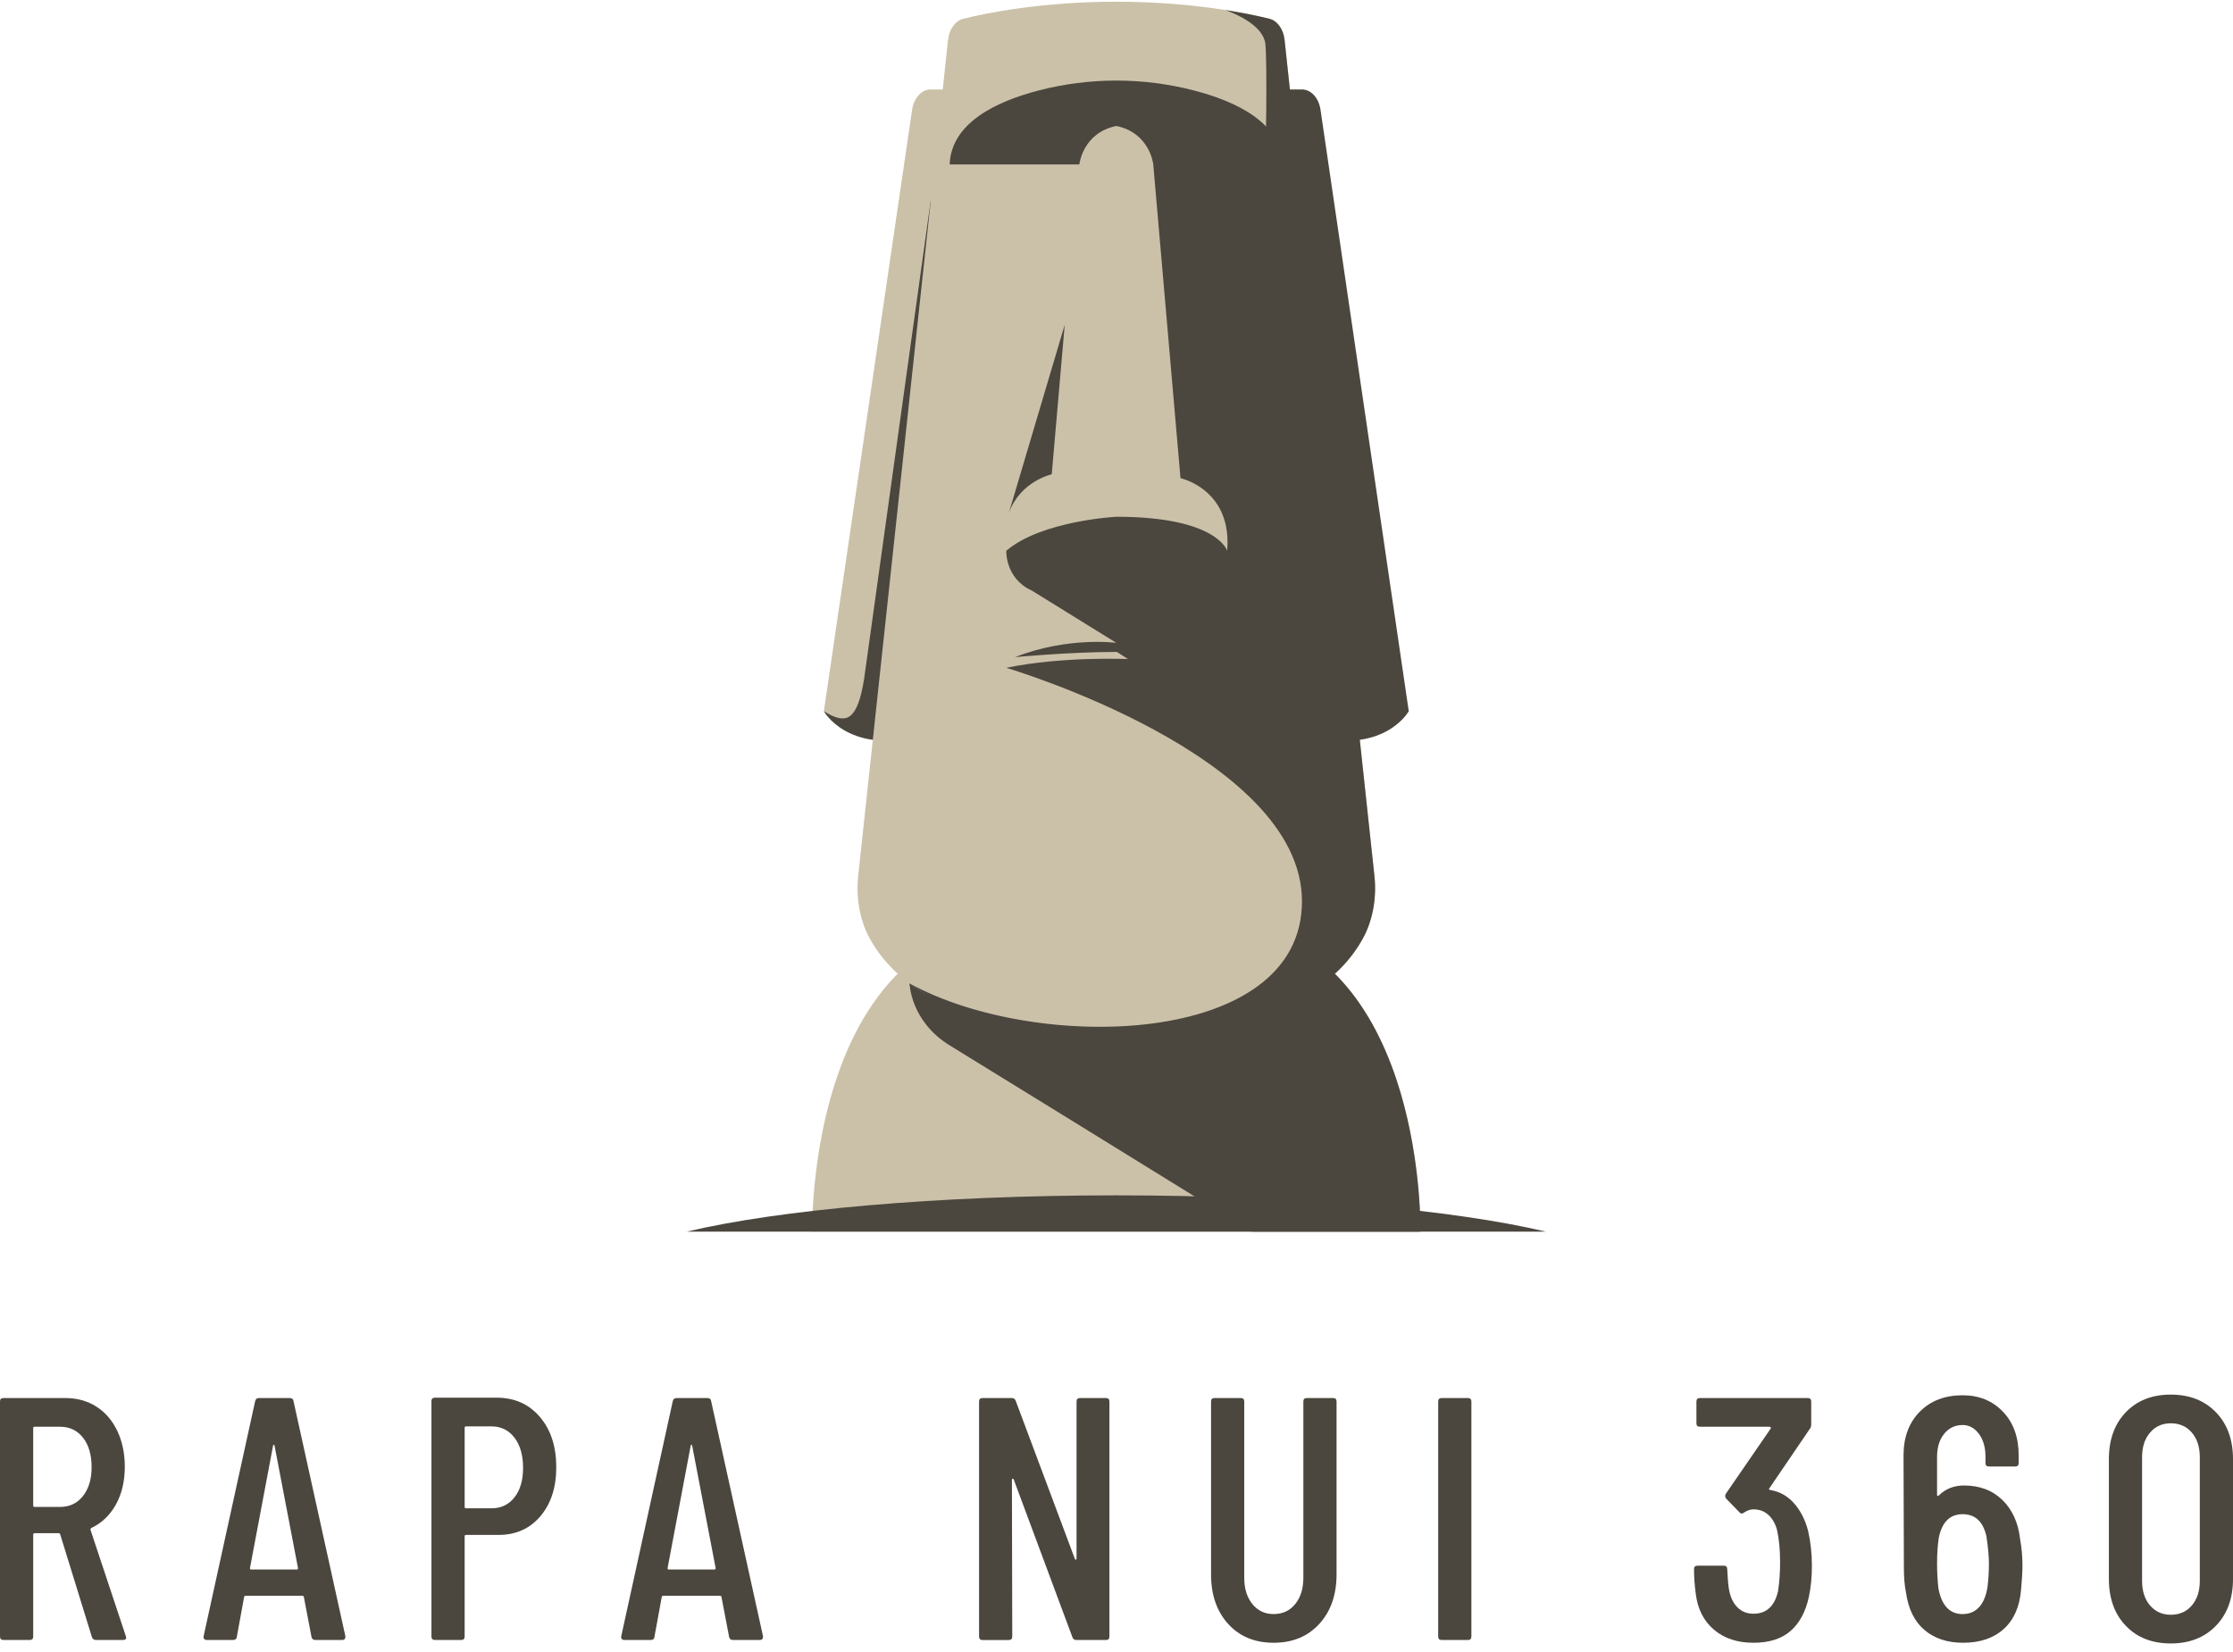 <?xml version="1.0" encoding="utf-8"?>
<!-- Generator: Adobe Illustrator 16.0.0, SVG Export Plug-In . SVG Version: 6.00 Build 0)  -->
<svg version="1.2" baseProfile="tiny" id="Calque_1"
	 xmlns="http://www.w3.org/2000/svg" xmlns:xlink="http://www.w3.org/1999/xlink" x="0px" y="0px" width="654.148px"
	 height="484.168px" viewBox="0 0 654.148 484.168" xml:space="preserve">
<g>
	<g>
		<path fill="#CBC1A9" d="M327.017,273.465c-91.366-25.073-89.086,87.434-89.086,87.434h89.086h89.085
			C416.103,360.899,418.382,248.392,327.017,273.465z"/>
		<path fill="#4B463E" d="M416.103,360.899c0,0,1.617-79.923-52.578-90.029l-97.076,17.299c0,0,0.229,11.13,11.878,18.222
			c8.028,4.887,58.022,35.771,88.336,54.51L416.103,360.899L416.103,360.899z"/>
		<g>
			<path fill="#CBC1A9" d="M280.859,26.211h-8.229c-2.646,0-4.926,2.49-5.431,5.938L241.35,208.398c0,0,7.218,13.104,29.251,7.058
				C292.636,209.406,280.859,26.211,280.859,26.211z"/>
			<path fill="#4B463E" d="M268.628,215.954l4.1-157.745l-19.601,140.796c-1.92,12.03-5.146,13.03-10.412,10.182
				c-0.851-0.461-1.363-0.789-1.363-0.789S248.135,220.714,268.628,215.954z"/>
			<path fill="#CBC1A9" d="M402.634,256.677L376.307,11.675c-0.334-3.113-2.125-5.604-4.455-6.179
				c-7.021-1.734-23.085-4.988-44.834-4.988s-37.816,3.254-44.835,4.988c-2.331,0.574-4.121,3.063-4.456,6.179L251.4,256.677
				c-0.689,6.408,0.471,12.952,3.325,18.202c13.865,25.514,52.5,27.595,66.841,27.451c3.636-0.035,7.265-0.035,10.898,0
				c14.345,0.144,52.978-1.938,66.844-27.451C402.163,269.628,403.322,263.085,402.634,256.677z"/>
			<path fill="#4B463E" d="M304.236,26.517c-12.501,3.246-25.577,9.537-26.036,21.669h37.99c0,0,0.949-9.249,10.827-11.271
				c9.877,2.022,10.828,11.271,10.828,11.271h37.987c-0.458-12.132-13.535-18.423-26.036-21.669
				C334.872,22.642,319.162,22.642,304.236,26.517z"/>
			<path fill="#4B463E" d="M376.307,11.675c-0.334-3.113-2.125-5.604-4.455-6.179c-2.863-0.707-7.231-1.667-12.876-2.558
				c3.271,1.197,11.275,4.67,11.729,10.104c0.571,6.838,0.064,31.596,0.064,31.596l-32.924,3.545l7.978,91.937
				c0,0,10.713,2.274,13.249,13.687c0.483,2.18,0.67,4.693,0.428,7.587c0,0-2.851-9.972-32.48-9.972c0,0-21.939,1.14-32.229,9.972
				c0,0-0.38,8.104,7.473,11.651l24.757,15.322c0,0-14.246-1.899-29.632,4.179c0,0,15.995-1.521,29.811-1.521l3.241,2.092
				c0,0-19.16-0.855-35.65,2.563c0,0,86.619,25.612,86.619,68.414c0,42.791-77.717,44.569-114.957,24.073
				c17.465,13.005,43.823,14.273,55.118,14.162c3.636-0.035,7.265-0.035,10.899,0c14.344,0.144,52.977-1.938,66.843-27.451
				c2.854-5.25,4.014-11.794,3.325-18.202L376.307,11.675z"/>
			<path fill="#4B463E" d="M373.176,26.211h8.229c2.648,0,4.926,2.49,5.433,5.938l25.851,176.247c0,0-7.22,13.104-29.253,7.058
				C361.397,209.406,373.176,26.211,373.176,26.211z"/>
			<path fill="#4B463E" d="M308.104,138.981c0,0-9.176,1.957-12.552,11.299l-0.007,0.005l16.36-55.117L308.104,138.981z"/>
		</g>
		<path fill="#4B463E" d="M266.449,288.168c0,0,4.723,21.957,55.629,19.677c50.906-2.277,70.281-19.817,68.889-22.476h-1.075
			c0,0-19.627,12.66-51.792,15.826S272.553,294.321,266.449,288.168z"/>
		<path fill="#4B463E" d="M452.854,360.899c-26.889-6.406-73.208-10.636-125.837-10.636c-52.63,0-98.948,4.229-125.839,10.636
			H452.854z"/>
	</g>
</g>
<g>
	<path fill="#4B463E" d="M26.94,479.74l-9.318-30.181c-0.066-0.202-0.202-0.304-0.405-0.304h-7.089
		c-0.271,0-0.403,0.136-0.403,0.403v29.877c0,0.678-0.34,1.015-1.015,1.015H1.012c-0.677,0-1.014-0.337-1.014-1.015V410.67
		c0-0.678,0.337-1.017,1.014-1.017h18.129c3.441,0,6.479,0.849,9.113,2.533c2.635,1.688,4.676,4.069,6.127,7.14
		c1.452,3.073,2.179,6.567,2.179,10.482c0,4.254-0.878,7.95-2.633,11.091c-1.759,3.138-4.153,5.418-7.191,6.836
		c-0.203,0.202-0.271,0.404-0.203,0.606l10.331,31.094l0.101,0.404c0,0.474-0.304,0.709-0.909,0.709h-7.9
		C27.547,480.552,27.142,480.281,26.94,479.74z M9.723,418.469v22.687c0,0.271,0.135,0.405,0.403,0.405h7.494
		c2.77,0,4.996-1.063,6.686-3.191c1.687-2.127,2.53-4.942,2.53-8.457c0-3.646-0.845-6.53-2.53-8.656
		c-1.688-2.128-3.917-3.189-6.686-3.189h-7.494C9.857,418.064,9.723,418.198,9.723,418.469z"/>
	<path fill="#4B463E" d="M91.25,479.641l-2.228-11.647c0-0.134-0.05-0.233-0.152-0.304c-0.101-0.067-0.22-0.101-0.354-0.101H72.006
		c-0.136,0-0.253,0.031-0.354,0.101c-0.104,0.068-0.152,0.17-0.152,0.304l-2.126,11.647c-0.066,0.605-0.438,0.911-1.114,0.911
		h-7.696c-0.338,0-0.592-0.103-0.759-0.306c-0.171-0.2-0.222-0.471-0.152-0.81l15.091-68.87c0.134-0.605,0.506-0.912,1.114-0.912
		h9.013c0.674,0,1.046,0.307,1.114,0.912l15.19,68.87v0.202c0,0.605-0.304,0.911-0.91,0.911h-7.9
		C91.756,480.552,91.384,480.246,91.25,479.641z M73.526,459.891h13.47c0.203,0,0.304-0.134,0.304-0.405l-6.887-35.953
		c-0.066-0.134-0.136-0.202-0.202-0.202s-0.136,0.068-0.203,0.202l-6.784,35.953C73.222,459.757,73.323,459.891,73.526,459.891z"/>
	<path fill="#4B463E" d="M158.144,415.177c3.206,3.748,4.81,8.66,4.81,14.733c0,5.942-1.554,10.737-4.659,14.384
		c-3.104,3.646-7.189,5.469-12.255,5.469h-9.52c-0.271,0-0.406,0.137-0.406,0.405v29.369c0,0.678-0.338,1.015-1.013,1.015h-7.697
		c-0.675,0-1.013-0.337-1.013-1.015v-68.971c0-0.675,0.337-1.013,1.013-1.013h18.129
		C150.732,409.556,154.936,411.43,158.144,415.177z M150.699,438.775c1.688-2.128,2.533-5.013,2.533-8.66
		c0-3.712-0.846-6.667-2.533-8.859c-1.687-2.193-3.916-3.293-6.684-3.293h-7.494c-0.271,0-0.406,0.138-0.406,0.404v23.193
		c0,0.271,0.135,0.403,0.406,0.403h7.494C146.783,441.964,149.01,440.902,150.699,438.775z"/>
	<path fill="#4B463E" d="M213.592,479.641l-2.228-11.647c0-0.134-0.051-0.233-0.153-0.304c-0.101-0.067-0.219-0.101-0.354-0.101
		H194.35c-0.139,0-0.254,0.031-0.355,0.101c-0.101,0.069-0.15,0.17-0.15,0.304l-2.129,11.647c-0.066,0.605-0.438,0.911-1.112,0.911
		h-7.697c-0.339,0-0.592-0.103-0.76-0.306c-0.169-0.2-0.222-0.471-0.152-0.81l15.09-68.87c0.137-0.605,0.507-0.912,1.114-0.912
		h9.014c0.676,0,1.046,0.307,1.115,0.912l15.191,68.87v0.202c0,0.605-0.306,0.911-0.911,0.911h-7.9
		C214.099,480.552,213.727,480.246,213.592,479.641z M195.869,459.891h13.469c0.203,0,0.306-0.134,0.306-0.405l-6.889-35.953
		c-0.065-0.134-0.135-0.202-0.2-0.202c-0.068,0-0.139,0.068-0.203,0.202l-6.786,35.953
		C195.565,459.757,195.666,459.891,195.869,459.891z"/>
	<path fill="#4B463E" d="M316.389,409.656h7.596c0.674,0,1.013,0.339,1.013,1.017v68.866c0,0.678-0.338,1.015-1.013,1.015h-8.71
		c-0.541,0-0.912-0.271-1.114-0.813l-17.218-46.284c-0.067-0.135-0.169-0.184-0.304-0.15c-0.138,0.036-0.203,0.12-0.203,0.253
		l0.102,45.979c0,0.678-0.339,1.015-1.013,1.015h-7.697c-0.676,0-1.013-0.337-1.013-1.015v-68.866c0-0.678,0.337-1.017,1.013-1.017
		h8.608c0.54,0,0.912,0.272,1.114,0.813l17.316,46.282c0.066,0.202,0.168,0.287,0.304,0.255c0.136-0.034,0.202-0.151,0.202-0.355
		v-45.979C315.375,409.993,315.713,409.656,316.389,409.656z"/>
	<path fill="#4B463E" d="M359.786,475.843c-3.342-3.682-5.014-8.522-5.014-14.534v-50.638c0-0.678,0.337-1.017,1.014-1.017h7.696
		c0.674,0,1.014,0.339,1.014,1.017v51.649c0,3.174,0.79,5.739,2.378,7.697c1.586,1.959,3.662,2.938,6.229,2.938
		c2.633,0,4.742-0.979,6.33-2.938c1.586-1.958,2.38-4.523,2.38-7.697v-51.649c0-0.678,0.338-1.017,1.013-1.017h7.698
		c0.674,0,1.012,0.339,1.012,1.017v50.638c0,6.012-1.688,10.854-5.063,14.534c-3.375,3.68-7.833,5.52-13.368,5.52
		C367.567,481.362,363.127,479.523,359.786,475.843z"/>
	<path fill="#4B463E" d="M421.311,479.537v-68.866c0-0.678,0.338-1.017,1.013-1.017h7.697c0.675,0,1.014,0.339,1.014,1.017v68.866
		c0,0.678-0.339,1.015-1.014,1.015h-7.697C421.648,480.552,421.311,480.215,421.311,479.537z"/>
	<path fill="#4B463E" d="M530.79,458.777c0,3.377-0.304,6.448-0.908,9.216c-0.947,4.322-2.734,7.631-5.369,9.928
		c-2.631,2.296-6.245,3.441-10.836,3.441c-4.729,0-8.596-1.282-11.6-3.849c-3.004-2.565-4.773-6.077-5.314-10.533
		c-0.339-2.497-0.507-4.894-0.507-7.19c0-0.675,0.338-1.013,1.015-1.013h7.697c0.674,0,1.012,0.338,1.012,1.013
		c0.135,2.771,0.305,4.729,0.506,5.874c0.406,2.297,1.232,4.069,2.482,5.317c1.248,1.25,2.816,1.873,4.709,1.873
		c3.779,0,6.178-2.192,7.188-6.583c0.405-2.565,0.608-5.401,0.608-8.507c0-3.646-0.307-6.819-0.912-9.521
		c-0.541-1.889-1.402-3.356-2.582-4.403c-1.183-1.05-2.618-1.569-4.305-1.569c-0.879,0-1.789,0.303-2.734,0.91
		c-0.203,0.203-0.44,0.305-0.71,0.305s-0.507-0.135-0.708-0.405l-3.849-3.949c-0.34-0.472-0.372-0.943-0.104-1.417l13.167-19.144
		c0.067-0.064,0.067-0.168,0-0.303c-0.066-0.136-0.169-0.202-0.304-0.202h-20.457c-0.676,0-1.014-0.338-1.014-1.015v-6.379
		c0-0.678,0.338-1.017,1.014-1.017h31.598c0.674,0,1.015,0.339,1.015,1.017v6.684c0,0.542-0.138,0.979-0.404,1.316l-11.853,17.42
		c-0.2,0.2-0.136,0.371,0.203,0.507c2.699,0.405,5.016,1.671,6.938,3.798c1.924,2.126,3.325,4.846,4.202,8.152
		C530.42,451.856,530.79,455.268,530.79,458.777z"/>
	<path fill="#4B463E" d="M592.47,458.777c0,1.823-0.138,4.152-0.404,6.987c-0.406,4.998-2.094,8.847-5.064,11.547
		c-2.972,2.701-6.953,4.051-11.949,4.051c-4.595,0-8.354-1.248-11.293-3.747c-2.938-2.498-4.744-6.179-5.418-11.04
		c-0.405-2.023-0.607-4.387-0.607-7.09l-0.101-33.017c0-5.333,1.584-9.604,4.759-12.813c3.172-3.206,7.355-4.811,12.559-4.811
		c4.793,0,8.728,1.604,11.799,4.811c3.072,3.207,4.609,7.479,4.609,12.813v2.229c0,0.676-0.34,1.015-1.015,1.015h-7.696
		c-0.676,0-1.012-0.339-1.012-1.015v-1.823c0-2.767-0.646-5.014-1.927-6.732c-1.283-1.722-2.872-2.582-4.761-2.582
		c-2.228,0-4.035,0.86-5.419,2.582c-1.384,1.721-2.075,3.968-2.075,6.732v11.144c0,0.339,0.167,0.404,0.506,0.201
		c1.958-1.957,4.424-2.938,7.396-2.938c4.592,0,8.338,1.418,11.242,4.254c2.9,2.835,4.624,6.618,5.165,11.345
		C592.231,453.444,592.47,456.076,592.47,458.777z M582.646,458.169c0-2.093-0.238-4.727-0.709-7.899
		c-0.947-4.388-3.276-6.582-6.988-6.582c-3.715,0-6.044,2.295-6.986,6.887c-0.34,2.161-0.508,4.693-0.508,7.597
		c0,2.634,0.136,5.063,0.404,7.292c0.945,4.997,3.31,7.494,7.09,7.494c1.957,0,3.563-0.676,4.813-2.023
		c1.248-1.354,2.076-3.343,2.479-5.979C582.51,462.795,582.646,460.531,582.646,458.169z"/>
	<path fill="#4B463E" d="M622.753,476.399c-3.311-3.442-4.964-8.034-4.964-13.773v-35.043c0-5.735,1.653-10.328,4.964-13.772
		c3.308-3.443,7.695-5.164,13.166-5.164s9.875,1.721,13.218,5.164c3.343,3.444,5.014,8.037,5.014,13.772v35.043
		c0,5.739-1.671,10.331-5.014,13.773c-3.342,3.443-7.747,5.165-13.218,5.165S626.059,479.843,622.753,476.399z M642.096,470.425
		c1.553-1.824,2.329-4.222,2.329-7.191v-36.258c0-2.97-0.776-5.368-2.329-7.19c-1.554-1.822-3.612-2.733-6.179-2.733
		c-2.498,0-4.523,0.911-6.077,2.733c-1.555,1.822-2.328,4.223-2.328,7.19v36.258c0,2.972,0.773,5.367,2.328,7.191
		c1.554,1.819,3.579,2.732,6.077,2.732C638.483,473.157,640.544,472.244,642.096,470.425z"/>
</g>
<g>
	<path fill="#4B463E" d="M81.808,514.479c-0.078,0.076-0.17,0.115-0.28,0.115h-7.101c-0.11,0-0.164,0.055-0.164,0.163v6.214
		c0,0.108,0.054,0.164,0.164,0.164h4.208c0.107,0,0.2,0.039,0.277,0.116c0.077,0.075,0.115,0.17,0.115,0.278v2.53
		c0,0.109-0.038,0.203-0.115,0.279c-0.077,0.077-0.17,0.114-0.277,0.114h-4.208c-0.11,0-0.164,0.056-0.164,0.163v6.247
		c0,0.108,0.054,0.163,0.164,0.163h7.101c0.11,0,0.202,0.039,0.28,0.115c0.074,0.077,0.113,0.17,0.113,0.28v2.498
		c0,0.107-0.039,0.203-0.113,0.277c-0.078,0.077-0.17,0.115-0.28,0.115H70.844c-0.11,0-0.203-0.038-0.28-0.115
		c-0.078-0.074-0.115-0.17-0.115-0.277v-22.225c0-0.108,0.038-0.202,0.115-0.278s0.169-0.115,0.28-0.115h10.684
		c0.11,0,0.202,0.039,0.28,0.115c0.074,0.076,0.113,0.17,0.113,0.278v2.499C81.922,514.31,81.884,514.403,81.808,514.479z"/>
	<path fill="#4B463E" d="M97.571,533.955l-0.625-3.449c0-0.109-0.065-0.165-0.197-0.165h-4.8c-0.131,0-0.197,0.056-0.197,0.165
		l-0.625,3.449c-0.021,0.242-0.165,0.362-0.428,0.362h-2.991c-0.308,0-0.428-0.143-0.359-0.428l4.863-22.223
		c0.044-0.241,0.188-0.362,0.43-0.362h3.482c0.241,0,0.383,0.121,0.427,0.362l4.866,22.223v0.132c0,0.196-0.121,0.296-0.359,0.296
		h-3.06C97.735,534.319,97.592,534.198,97.571,533.955z M92.508,527.349h3.649c0.132,0,0.188-0.054,0.164-0.163l-1.906-10.389
		c-0.021-0.066-0.055-0.1-0.099-0.1s-0.077,0.031-0.098,0.1l-1.875,10.389C92.321,527.295,92.376,527.349,92.508,527.349z"/>
	<path fill="#4B463E" d="M107.203,532.938c-1.118-1.096-1.677-2.531-1.677-4.307v-0.854c0-0.106,0.039-0.203,0.115-0.28
		c0.075-0.074,0.169-0.113,0.277-0.113h2.992c0.109,0,0.202,0.039,0.279,0.113c0.077,0.077,0.115,0.172,0.115,0.28v0.657
		c0,0.854,0.213,1.544,0.641,2.071c0.428,0.523,0.979,0.788,1.66,0.788c0.68,0,1.239-0.246,1.677-0.738
		c0.438-0.494,0.658-1.146,0.658-1.956c0-0.569-0.121-1.063-0.362-1.479c-0.242-0.417-0.581-0.813-1.019-1.186
		c-0.439-0.372-1.143-0.908-2.105-1.61c-1.096-0.788-1.978-1.488-2.646-2.104c-0.669-0.614-1.229-1.354-1.679-2.22
		c-0.448-0.866-0.674-1.867-0.674-3.011c0-1.816,0.548-3.265,1.646-4.338c1.096-1.075,2.543-1.61,4.339-1.61
		c1.818,0,3.288,0.564,4.405,1.692c1.116,1.129,1.677,2.625,1.677,4.487v0.788c0,0.108-0.039,0.203-0.115,0.276
		c-0.077,0.079-0.17,0.116-0.279,0.116h-2.958c-0.108,0-0.202-0.037-0.278-0.116c-0.077-0.073-0.115-0.168-0.115-0.276v-0.854
		c0-0.854-0.213-1.539-0.64-2.055c-0.43-0.514-0.992-0.771-1.694-0.771c-0.657,0-1.195,0.234-1.611,0.705
		c-0.416,0.476-0.625,1.124-0.625,1.956c0,0.79,0.227,1.459,0.674,2.007c0.449,0.549,1.332,1.306,2.646,2.27
		c1.336,0.986,2.345,1.792,3.025,2.417c0.679,0.624,1.203,1.31,1.576,2.054c0.372,0.746,0.562,1.633,0.562,2.664
		c0,1.863-0.562,3.357-1.677,4.486c-1.118,1.13-2.586,1.692-4.406,1.692C109.789,534.58,108.32,534.032,107.203,532.938z"/>
	<path fill="#4B463E" d="M135.525,511.422c0.076,0.075,0.114,0.17,0.114,0.278v2.499c0,0.108-0.039,0.202-0.114,0.278
		c-0.078,0.076-0.17,0.115-0.28,0.115h-4.175c-0.11,0-0.165,0.055-0.165,0.163v19.167c0,0.107-0.038,0.203-0.115,0.277
		c-0.077,0.077-0.17,0.115-0.277,0.115h-3.025c-0.11,0-0.203-0.038-0.279-0.115c-0.077-0.074-0.115-0.17-0.115-0.277v-19.167
		c0-0.108-0.055-0.163-0.162-0.163h-3.945c-0.11,0-0.204-0.039-0.28-0.115c-0.077-0.076-0.115-0.17-0.115-0.278V511.7
		c0-0.108,0.038-0.203,0.115-0.278c0.076-0.076,0.17-0.115,0.28-0.115h12.262C135.355,511.307,135.447,511.346,135.525,511.422z"/>
	<path fill="#4B463E" d="M152.948,514.479c-0.077,0.076-0.169,0.115-0.279,0.115h-7.101c-0.11,0-0.165,0.055-0.165,0.163v6.214
		c0,0.108,0.054,0.164,0.165,0.164h4.208c0.107,0,0.203,0.039,0.279,0.116c0.074,0.075,0.113,0.17,0.113,0.278v2.53
		c0,0.109-0.039,0.203-0.113,0.279c-0.077,0.077-0.17,0.114-0.279,0.114h-4.208c-0.11,0-0.165,0.056-0.165,0.163v6.247
		c0,0.108,0.054,0.163,0.165,0.163h7.101c0.109,0,0.202,0.039,0.279,0.115c0.077,0.077,0.116,0.17,0.116,0.28v2.498
		c0,0.107-0.039,0.203-0.116,0.277c-0.077,0.077-0.169,0.115-0.279,0.115h-10.684c-0.11,0-0.203-0.038-0.28-0.115
		c-0.077-0.074-0.115-0.17-0.115-0.277v-22.225c0-0.108,0.038-0.202,0.115-0.278s0.169-0.115,0.28-0.115h10.684
		c0.109,0,0.202,0.039,0.279,0.115s0.116,0.17,0.116,0.278v2.499C153.063,514.31,153.025,514.403,152.948,514.479z"/>
	<path fill="#4B463E" d="M167.856,533.99l-2.794-9.435c-0.044-0.088-0.101-0.132-0.165-0.132h-1.743
		c-0.11,0-0.164,0.055-0.164,0.164v9.337c0,0.107-0.039,0.203-0.115,0.277c-0.077,0.077-0.17,0.115-0.277,0.115h-3.024
		c-0.11,0-0.203-0.038-0.28-0.115c-0.077-0.074-0.114-0.17-0.114-0.277v-22.225c0-0.108,0.037-0.203,0.114-0.278
		c0.077-0.076,0.169-0.115,0.28-0.115h6.18c1.161,0,2.188,0.28,3.074,0.839c0.887,0.56,1.579,1.348,2.071,2.367
		c0.493,1.019,0.74,2.187,0.74,3.5c0,1.358-0.265,2.531-0.789,3.52c-0.526,0.984-1.263,1.73-2.203,2.234
		c-0.087,0.021-0.12,0.088-0.1,0.197l3.224,9.896c0.021,0.042,0.03,0.097,0.03,0.163c0,0.196-0.118,0.296-0.359,0.296h-3.156
		C168.064,534.319,167.922,534.209,167.856,533.99z M162.991,514.758v6.542c0,0.109,0.054,0.165,0.164,0.165h2.005
		c0.789,0,1.431-0.308,1.924-0.922c0.493-0.61,0.739-1.444,0.739-2.497c0-1.055-0.247-1.893-0.739-2.517
		c-0.493-0.625-1.135-0.937-1.924-0.937h-2.005C163.045,514.595,162.991,514.649,162.991,514.758z"/>
	<path fill="#4B463E" d="M187.598,534.202c-0.077-0.074-0.115-0.17-0.115-0.277V511.7c0-0.108,0.038-0.203,0.115-0.278
		c0.075-0.076,0.169-0.115,0.277-0.115h3.025c0.108,0,0.202,0.039,0.279,0.115c0.075,0.075,0.113,0.17,0.113,0.278v22.225
		c0,0.107-0.038,0.203-0.113,0.277c-0.077,0.077-0.17,0.115-0.279,0.115h-3.025C187.767,534.319,187.674,534.281,187.598,534.202z"
		/>
	<path fill="#4B463E" d="M199.153,532.938c-1.118-1.096-1.677-2.531-1.677-4.307v-0.854c0-0.106,0.038-0.203,0.113-0.28
		c0.076-0.074,0.171-0.113,0.279-0.113h2.992c0.109,0,0.203,0.039,0.28,0.113c0.075,0.077,0.113,0.172,0.113,0.28v0.657
		c0,0.854,0.216,1.544,0.644,2.071c0.427,0.523,0.979,0.788,1.66,0.788c0.679,0,1.236-0.246,1.677-0.738
		c0.438-0.494,0.657-1.146,0.657-1.956c0-0.569-0.12-1.063-0.362-1.479c-0.241-0.417-0.581-0.813-1.019-1.186
		c-0.438-0.372-1.142-0.908-2.104-1.61c-1.096-0.788-1.979-1.488-2.646-2.104s-1.229-1.354-1.678-2.22
		c-0.447-0.865-0.673-1.867-0.673-3.011c0-1.816,0.547-3.265,1.645-4.338c1.096-1.075,2.542-1.61,4.339-1.61
		c1.817,0,3.288,0.564,4.403,1.692c1.118,1.129,1.678,2.625,1.678,4.487v0.788c0,0.108-0.038,0.203-0.115,0.276
		c-0.077,0.079-0.17,0.116-0.28,0.116h-2.958c-0.108,0-0.204-0.037-0.278-0.116c-0.077-0.073-0.115-0.168-0.115-0.276v-0.854
		c0-0.854-0.214-1.539-0.644-2.055c-0.427-0.514-0.989-0.771-1.691-0.771c-0.657,0-1.194,0.234-1.611,0.705
		c-0.417,0.476-0.625,1.124-0.625,1.956c0,0.79,0.224,1.459,0.674,2.007c0.449,0.549,1.332,1.306,2.646,2.27
		c1.336,0.986,2.345,1.792,3.022,2.417c0.681,0.624,1.205,1.31,1.578,2.054c0.373,0.746,0.561,1.633,0.561,2.664
		c0,1.863-0.561,3.357-1.678,4.486c-1.116,1.13-2.587,1.692-4.403,1.692C201.739,534.58,200.271,534.032,199.153,532.938z"/>
	<path fill="#4B463E" d="M215.804,534.202c-0.077-0.074-0.115-0.17-0.115-0.277V511.7c0-0.108,0.039-0.203,0.115-0.278
		c0.074-0.076,0.169-0.115,0.277-0.115h3.025c0.107,0,0.202,0.039,0.279,0.115c0.074,0.075,0.113,0.17,0.113,0.278v19.166
		c0,0.108,0.057,0.163,0.165,0.163h7.103c0.107,0,0.203,0.039,0.277,0.115c0.077,0.077,0.116,0.17,0.116,0.28v2.498
		c0,0.107-0.039,0.203-0.116,0.277c-0.075,0.077-0.17,0.115-0.277,0.115h-10.686C215.973,534.319,215.88,534.281,215.804,534.202z"
		/>
	<path fill="#4B463E" d="M242.382,533.955l-0.625-3.449c0-0.109-0.063-0.165-0.195-0.165h-4.8c-0.133,0-0.197,0.056-0.197,0.165
		l-0.625,3.449c-0.023,0.242-0.165,0.362-0.428,0.362h-2.991c-0.31,0-0.43-0.143-0.362-0.428l4.865-22.223
		c0.044-0.241,0.186-0.362,0.427-0.362h3.485c0.239,0,0.383,0.121,0.427,0.362l4.865,22.223v0.132c0,0.196-0.121,0.296-0.362,0.296
		h-3.057C242.546,534.319,242.404,534.198,242.382,533.955z M237.32,527.349h3.648c0.132,0,0.186-0.054,0.163-0.163l-1.905-10.389
		c-0.022-0.066-0.057-0.1-0.101-0.1c-0.043,0-0.077,0.031-0.098,0.1l-1.875,10.389C237.133,527.295,237.188,527.349,237.32,527.349z
		"/>
	<path fill="#4B463E" d="M261.203,511.422c0.076-0.076,0.169-0.115,0.279-0.115h2.991c0.107,0,0.2,0.039,0.277,0.115
		c0.077,0.075,0.115,0.17,0.115,0.278v22.225c0,0.107-0.039,0.203-0.115,0.277c-0.077,0.077-0.17,0.115-0.277,0.115h-3.452
		c-0.219,0-0.361-0.108-0.427-0.329l-4.898-13.938c-0.022-0.066-0.061-0.096-0.115-0.083c-0.055,0.011-0.082,0.05-0.082,0.116
		l0.033,13.84c0,0.107-0.039,0.203-0.115,0.277c-0.078,0.077-0.17,0.115-0.278,0.115h-2.991c-0.11,0-0.203-0.038-0.279-0.115
		c-0.077-0.074-0.115-0.17-0.115-0.277v-22.225c0-0.108,0.039-0.201,0.115-0.278c0.077-0.076,0.169-0.115,0.279-0.115h3.387
		c0.218,0,0.361,0.11,0.427,0.329l4.933,13.84c0.021,0.065,0.061,0.094,0.113,0.082c0.057-0.011,0.082-0.049,0.082-0.114v-13.741
		C261.087,511.592,261.126,511.497,261.203,511.422z"/>
	<path fill="#4B463E" d="M271.82,534.202c-0.077-0.074-0.115-0.17-0.115-0.277V511.7c0-0.108,0.038-0.203,0.115-0.278
		c0.077-0.076,0.169-0.115,0.28-0.115h5.622c1.884,0,3.392,0.57,4.521,1.71c1.128,1.14,1.693,2.663,1.693,4.569v10.455
		c0,1.904-0.565,3.429-1.693,4.566c-1.129,1.143-2.636,1.71-4.521,1.71H272.1C271.99,534.319,271.897,534.281,271.82,534.202z
		 M275.683,531.031l1.973-0.032c0.723,0,1.309-0.288,1.759-0.869c0.449-0.581,0.687-1.354,0.707-2.318v-9.993
		c0-0.985-0.225-1.77-0.674-2.352c-0.449-0.58-1.058-0.87-1.824-0.87h-1.938c-0.109,0-0.165,0.055-0.165,0.163v16.108
		C275.519,530.977,275.574,531.031,275.683,531.031z"/>
	<path fill="#4B463E" d="M300.487,534.202c-0.077-0.074-0.115-0.17-0.115-0.277V511.7c0-0.108,0.039-0.203,0.115-0.278
		c0.076-0.076,0.169-0.115,0.279-0.115h3.022c0.11,0,0.203,0.039,0.28,0.115c0.077,0.075,0.115,0.17,0.115,0.278v22.225
		c0,0.107-0.039,0.203-0.115,0.277c-0.077,0.077-0.17,0.115-0.28,0.115h-3.022C300.656,534.319,300.563,534.281,300.487,534.202z"/>
	<path fill="#4B463E" d="M320.474,511.422c0.075-0.076,0.17-0.115,0.278-0.115h2.991c0.109,0,0.203,0.039,0.279,0.115
		c0.077,0.075,0.115,0.17,0.115,0.278v22.225c0,0.107-0.038,0.203-0.115,0.277c-0.077,0.077-0.17,0.115-0.279,0.115h-3.451
		c-0.22,0-0.361-0.108-0.428-0.329l-4.899-13.938c-0.021-0.066-0.06-0.096-0.113-0.083c-0.056,0.011-0.083,0.05-0.083,0.116
		l0.032,13.84c0,0.107-0.038,0.203-0.114,0.277c-0.077,0.077-0.17,0.115-0.279,0.115h-2.991c-0.108,0-0.203-0.038-0.278-0.115
		c-0.077-0.074-0.115-0.17-0.115-0.277v-22.225c0-0.108,0.038-0.201,0.115-0.278c0.075-0.076,0.169-0.115,0.278-0.115h3.387
		c0.219,0,0.36,0.11,0.427,0.329l4.932,13.84c0.022,0.065,0.063,0.094,0.115,0.082c0.055-0.011,0.083-0.049,0.083-0.114v-13.741
		C320.359,511.592,320.397,511.497,320.474,511.422z"/>
	<path fill="#4B463E" d="M344.688,533.955l-4.702-22.223l-0.033-0.132c0-0.196,0.121-0.296,0.361-0.296h3.318
		c0.266,0,0.405,0.121,0.43,0.362l2.729,15.813c0.022,0.065,0.057,0.099,0.101,0.099s0.074-0.031,0.1-0.099l2.661-15.813
		c0.021-0.241,0.166-0.362,0.429-0.362h3.224c0.282,0,0.395,0.144,0.327,0.428l-4.733,22.225c-0.043,0.24-0.188,0.36-0.427,0.36
		h-3.354C344.872,534.319,344.729,534.198,344.688,533.955z"/>
	<path fill="#4B463E" d="M359.726,534.202c-0.076-0.074-0.114-0.17-0.114-0.277V511.7c0-0.108,0.038-0.203,0.114-0.278
		c0.077-0.076,0.17-0.115,0.278-0.115h3.024c0.108,0,0.203,0.039,0.278,0.115c0.076,0.075,0.114,0.17,0.114,0.278v22.225
		c0,0.107-0.038,0.203-0.114,0.277c-0.075,0.077-0.17,0.115-0.278,0.115h-3.024C359.896,534.319,359.803,534.281,359.726,534.202z"
		/>
	<path fill="#4B463E" d="M378.941,533.99l-2.795-9.435c-0.043-0.088-0.101-0.132-0.163-0.132h-1.743
		c-0.11,0-0.164,0.055-0.164,0.164v9.337c0,0.107-0.038,0.203-0.116,0.277c-0.075,0.077-0.17,0.115-0.276,0.115h-3.025
		c-0.109,0-0.202-0.038-0.279-0.115c-0.078-0.074-0.112-0.17-0.112-0.277v-22.225c0-0.108,0.034-0.203,0.112-0.278
		c0.077-0.076,0.17-0.115,0.279-0.115h6.182c1.161,0,2.188,0.28,3.073,0.839c0.887,0.56,1.577,1.348,2.071,2.367
		c0.492,1.019,0.739,2.187,0.739,3.5c0,1.358-0.266,2.531-0.789,3.52c-0.525,0.984-1.263,1.73-2.202,2.234
		c-0.089,0.021-0.12,0.088-0.102,0.197l3.225,9.896c0.021,0.042,0.032,0.097,0.032,0.163c0,0.196-0.12,0.296-0.36,0.296h-3.157
		C379.149,534.319,379.008,534.209,378.941,533.99z M374.076,514.758v6.542c0,0.109,0.054,0.165,0.164,0.165h2.006
		c0.788,0,1.429-0.308,1.923-0.922c0.493-0.61,0.739-1.444,0.739-2.497c0-1.055-0.246-1.893-0.739-2.517
		c-0.494-0.625-1.135-0.937-1.923-0.937h-2.006C374.13,514.595,374.076,514.649,374.076,514.758z"/>
	<path fill="#4B463E" d="M400.786,511.422c0.077,0.075,0.115,0.17,0.115,0.278v2.499c0,0.108-0.038,0.202-0.115,0.278
		c-0.078,0.076-0.169,0.115-0.279,0.115h-4.175c-0.108,0-0.165,0.055-0.165,0.163v19.167c0,0.107-0.037,0.203-0.113,0.277
		c-0.076,0.077-0.172,0.115-0.278,0.115h-3.024c-0.108,0-0.203-0.038-0.278-0.115c-0.077-0.074-0.113-0.17-0.113-0.277v-19.167
		c0-0.108-0.059-0.163-0.166-0.163h-3.945c-0.107,0-0.204-0.039-0.277-0.115c-0.077-0.076-0.115-0.17-0.115-0.278V511.7
		c0-0.108,0.038-0.203,0.115-0.278c0.073-0.076,0.17-0.115,0.277-0.115h12.265C400.617,511.307,400.708,511.346,400.786,511.422z"/>
	<path fill="#4B463E" d="M408.414,532.758c-1.129-1.217-1.69-2.821-1.69-4.815v-16.24c0-0.108,0.035-0.201,0.112-0.278
		c0.076-0.076,0.17-0.115,0.279-0.115h3.024c0.106,0,0.2,0.039,0.277,0.115c0.075,0.077,0.115,0.17,0.115,0.278v16.636
		c0,0.877,0.219,1.59,0.657,2.136c0.438,0.549,1.019,0.823,1.743,0.823c0.722,0,1.303-0.274,1.739-0.823
		c0.438-0.546,0.657-1.259,0.657-2.136v-16.636c0-0.108,0.039-0.202,0.117-0.278c0.075-0.076,0.169-0.115,0.278-0.115h3.022
		c0.108,0,0.203,0.039,0.28,0.115c0.075,0.076,0.113,0.17,0.113,0.278v16.24c0,1.994-0.57,3.599-1.709,4.815
		c-1.142,1.216-2.644,1.822-4.503,1.822C411.049,534.58,409.542,533.974,408.414,532.758z"/>
	<path fill="#4B463E" d="M434.401,533.955l-0.625-3.449c0-0.109-0.063-0.165-0.196-0.165h-4.8c-0.132,0-0.198,0.056-0.198,0.165
		l-0.622,3.449c-0.022,0.242-0.164,0.362-0.429,0.362h-2.992c-0.308,0-0.428-0.143-0.359-0.428l4.864-22.223
		c0.045-0.241,0.187-0.362,0.428-0.362h3.483c0.241,0,0.384,0.121,0.429,0.362l4.864,22.223v0.132c0,0.196-0.12,0.296-0.36,0.296
		h-3.059C434.564,534.319,434.425,534.198,434.401,533.955z M429.341,527.349h3.646c0.133,0,0.188-0.054,0.164-0.163l-1.906-10.389
		c-0.021-0.066-0.055-0.1-0.099-0.1c-0.043,0-0.077,0.031-0.099,0.1l-1.875,10.389C429.152,527.295,429.21,527.349,429.341,527.349z
		"/>
	<path fill="#4B463E" d="M443.886,534.202c-0.078-0.074-0.116-0.17-0.116-0.277V511.7c0-0.108,0.038-0.203,0.116-0.278
		c0.074-0.076,0.169-0.115,0.276-0.115h3.025c0.11,0,0.202,0.039,0.28,0.115c0.074,0.075,0.111,0.17,0.111,0.278v19.166
		c0,0.108,0.058,0.163,0.165,0.163h7.104c0.108,0,0.202,0.039,0.278,0.115c0.076,0.077,0.114,0.17,0.114,0.28v2.498
		c0,0.107-0.038,0.203-0.114,0.277c-0.076,0.077-0.17,0.115-0.278,0.115h-10.688C444.055,534.319,443.962,534.281,443.886,534.202z"
		/>
	<path fill="#4B463E" d="M479.241,533.99l-2.794-9.435c-0.044-0.088-0.099-0.132-0.164-0.132h-1.742
		c-0.108,0-0.164,0.055-0.164,0.164v9.337c0,0.107-0.037,0.203-0.114,0.277c-0.076,0.077-0.169,0.115-0.28,0.115h-3.021
		c-0.11,0-0.203-0.038-0.279-0.115c-0.076-0.074-0.115-0.17-0.115-0.277v-22.225c0-0.108,0.039-0.203,0.115-0.278
		c0.076-0.076,0.169-0.115,0.279-0.115h6.181c1.162,0,2.186,0.28,3.074,0.839c0.888,0.56,1.577,1.348,2.069,2.367
		c0.492,1.019,0.739,2.187,0.739,3.5c0,1.358-0.265,2.531-0.79,3.52c-0.523,0.984-1.259,1.73-2.201,2.234
		c-0.089,0.021-0.122,0.088-0.1,0.197l3.222,9.896c0.021,0.042,0.033,0.097,0.033,0.163c0,0.196-0.121,0.296-0.361,0.296h-3.154
		C479.45,534.319,479.308,534.209,479.241,533.99z M474.379,514.758v6.542c0,0.109,0.054,0.165,0.162,0.165h2.007
		c0.786,0,1.43-0.308,1.924-0.922c0.493-0.61,0.74-1.444,0.74-2.497c0-1.055-0.247-1.893-0.74-2.517
		c-0.494-0.625-1.136-0.937-1.924-0.937h-2.007C474.431,514.595,474.379,514.649,474.379,514.758z"/>
	<path fill="#4B463E" d="M500.364,514.479c-0.077,0.076-0.17,0.115-0.28,0.115h-7.101c-0.108,0-0.165,0.055-0.165,0.163v6.214
		c0,0.108,0.057,0.164,0.165,0.164h4.207c0.111,0,0.203,0.039,0.281,0.116c0.076,0.075,0.115,0.17,0.115,0.278v2.53
		c0,0.109-0.039,0.203-0.115,0.279c-0.078,0.077-0.17,0.114-0.281,0.114h-4.207c-0.108,0-0.165,0.056-0.165,0.163v6.247
		c0,0.108,0.057,0.163,0.165,0.163h7.101c0.11,0,0.203,0.039,0.28,0.115c0.076,0.077,0.114,0.17,0.114,0.28v2.498
		c0,0.107-0.038,0.203-0.114,0.277c-0.077,0.077-0.17,0.115-0.28,0.115h-10.685c-0.108,0-0.202-0.038-0.278-0.115
		c-0.075-0.074-0.113-0.17-0.113-0.277v-22.225c0-0.108,0.038-0.202,0.113-0.278c0.076-0.076,0.17-0.115,0.278-0.115h10.685
		c0.11,0,0.203,0.039,0.28,0.115c0.076,0.076,0.114,0.17,0.114,0.278v2.499C500.479,514.31,500.44,514.403,500.364,514.479z"/>
	<path fill="#4B463E" d="M516.129,533.955l-0.626-3.449c0-0.109-0.063-0.165-0.197-0.165h-4.798c-0.135,0-0.198,0.056-0.198,0.165
		l-0.624,3.449c-0.022,0.242-0.165,0.362-0.429,0.362h-2.99c-0.31,0-0.429-0.143-0.361-0.428l4.865-22.223
		c0.043-0.241,0.188-0.362,0.428-0.362h3.484c0.24,0,0.382,0.121,0.428,0.362l4.865,22.223v0.132c0,0.196-0.122,0.296-0.362,0.296
		h-3.058C516.291,534.319,516.147,534.198,516.129,533.955z M511.064,527.349h3.648c0.132,0,0.187-0.054,0.164-0.163l-1.905-10.389
		c-0.023-0.066-0.058-0.1-0.101-0.1c-0.046,0-0.076,0.031-0.1,0.1l-1.874,10.389C510.88,527.295,510.932,527.349,511.064,527.349z"
		/>
	<path fill="#4B463E" d="M525.611,534.202c-0.077-0.074-0.116-0.17-0.116-0.277V511.7c0-0.108,0.039-0.203,0.116-0.278
		c0.076-0.076,0.168-0.115,0.278-0.115h3.021c0.11,0,0.204,0.039,0.28,0.115c0.077,0.075,0.116,0.17,0.116,0.278v19.166
		c0,0.108,0.054,0.163,0.164,0.163h7.101c0.11,0,0.203,0.039,0.28,0.115c0.075,0.077,0.114,0.17,0.114,0.28v2.498
		c0,0.107-0.039,0.203-0.114,0.277c-0.077,0.077-0.17,0.115-0.28,0.115H525.89C525.779,534.319,525.688,534.281,525.611,534.202z"/>
	<path fill="#4B463E" d="M542.541,534.202c-0.074-0.074-0.113-0.17-0.113-0.277V511.7c0-0.108,0.039-0.203,0.113-0.278
		c0.076-0.076,0.172-0.115,0.278-0.115h3.025c0.108,0,0.204,0.039,0.28,0.115c0.074,0.075,0.112,0.17,0.112,0.278v22.225
		c0,0.107-0.038,0.203-0.112,0.277c-0.076,0.077-0.17,0.115-0.28,0.115h-3.025C542.713,534.319,542.617,534.281,542.541,534.202z"/>
	<path fill="#4B463E" d="M565.158,511.422c0.077,0.075,0.115,0.17,0.115,0.278v2.499c0,0.108-0.038,0.202-0.115,0.278
		c-0.076,0.076-0.17,0.115-0.277,0.115h-4.176c-0.108,0-0.164,0.055-0.164,0.163v19.167c0,0.107-0.038,0.203-0.114,0.277
		c-0.077,0.077-0.17,0.115-0.279,0.115h-3.022c-0.11,0-0.203-0.038-0.279-0.115c-0.078-0.074-0.116-0.17-0.116-0.277v-19.167
		c0-0.108-0.056-0.163-0.164-0.163h-3.945c-0.106,0-0.202-0.039-0.276-0.115c-0.077-0.076-0.115-0.17-0.115-0.278V511.7
		c0-0.108,0.038-0.203,0.115-0.278c0.075-0.076,0.17-0.115,0.276-0.115h12.265C564.988,511.307,565.081,511.346,565.158,511.422z"/>
	<path fill="#4B463E" d="M575.153,534.172c-0.078-0.077-0.115-0.17-0.115-0.28v-8.974l-0.031-0.198l-4.569-12.952
		c-0.023-0.045-0.034-0.099-0.034-0.165c0-0.196,0.121-0.296,0.362-0.296h3.156c0.238,0,0.396,0.108,0.46,0.329l2.466,8.448
		c0.021,0.063,0.056,0.099,0.099,0.099s0.077-0.033,0.102-0.099l2.464-8.448c0.064-0.221,0.22-0.329,0.462-0.329h3.155
		c0.131,0,0.229,0.039,0.296,0.115c0.063,0.075,0.075,0.191,0.032,0.346l-4.569,12.952l-0.033,0.198v8.974
		c0,0.11-0.039,0.203-0.113,0.28c-0.078,0.075-0.17,0.113-0.278,0.113h-3.024C575.321,534.285,575.229,534.247,575.153,534.172z"/>
</g>
</svg>

